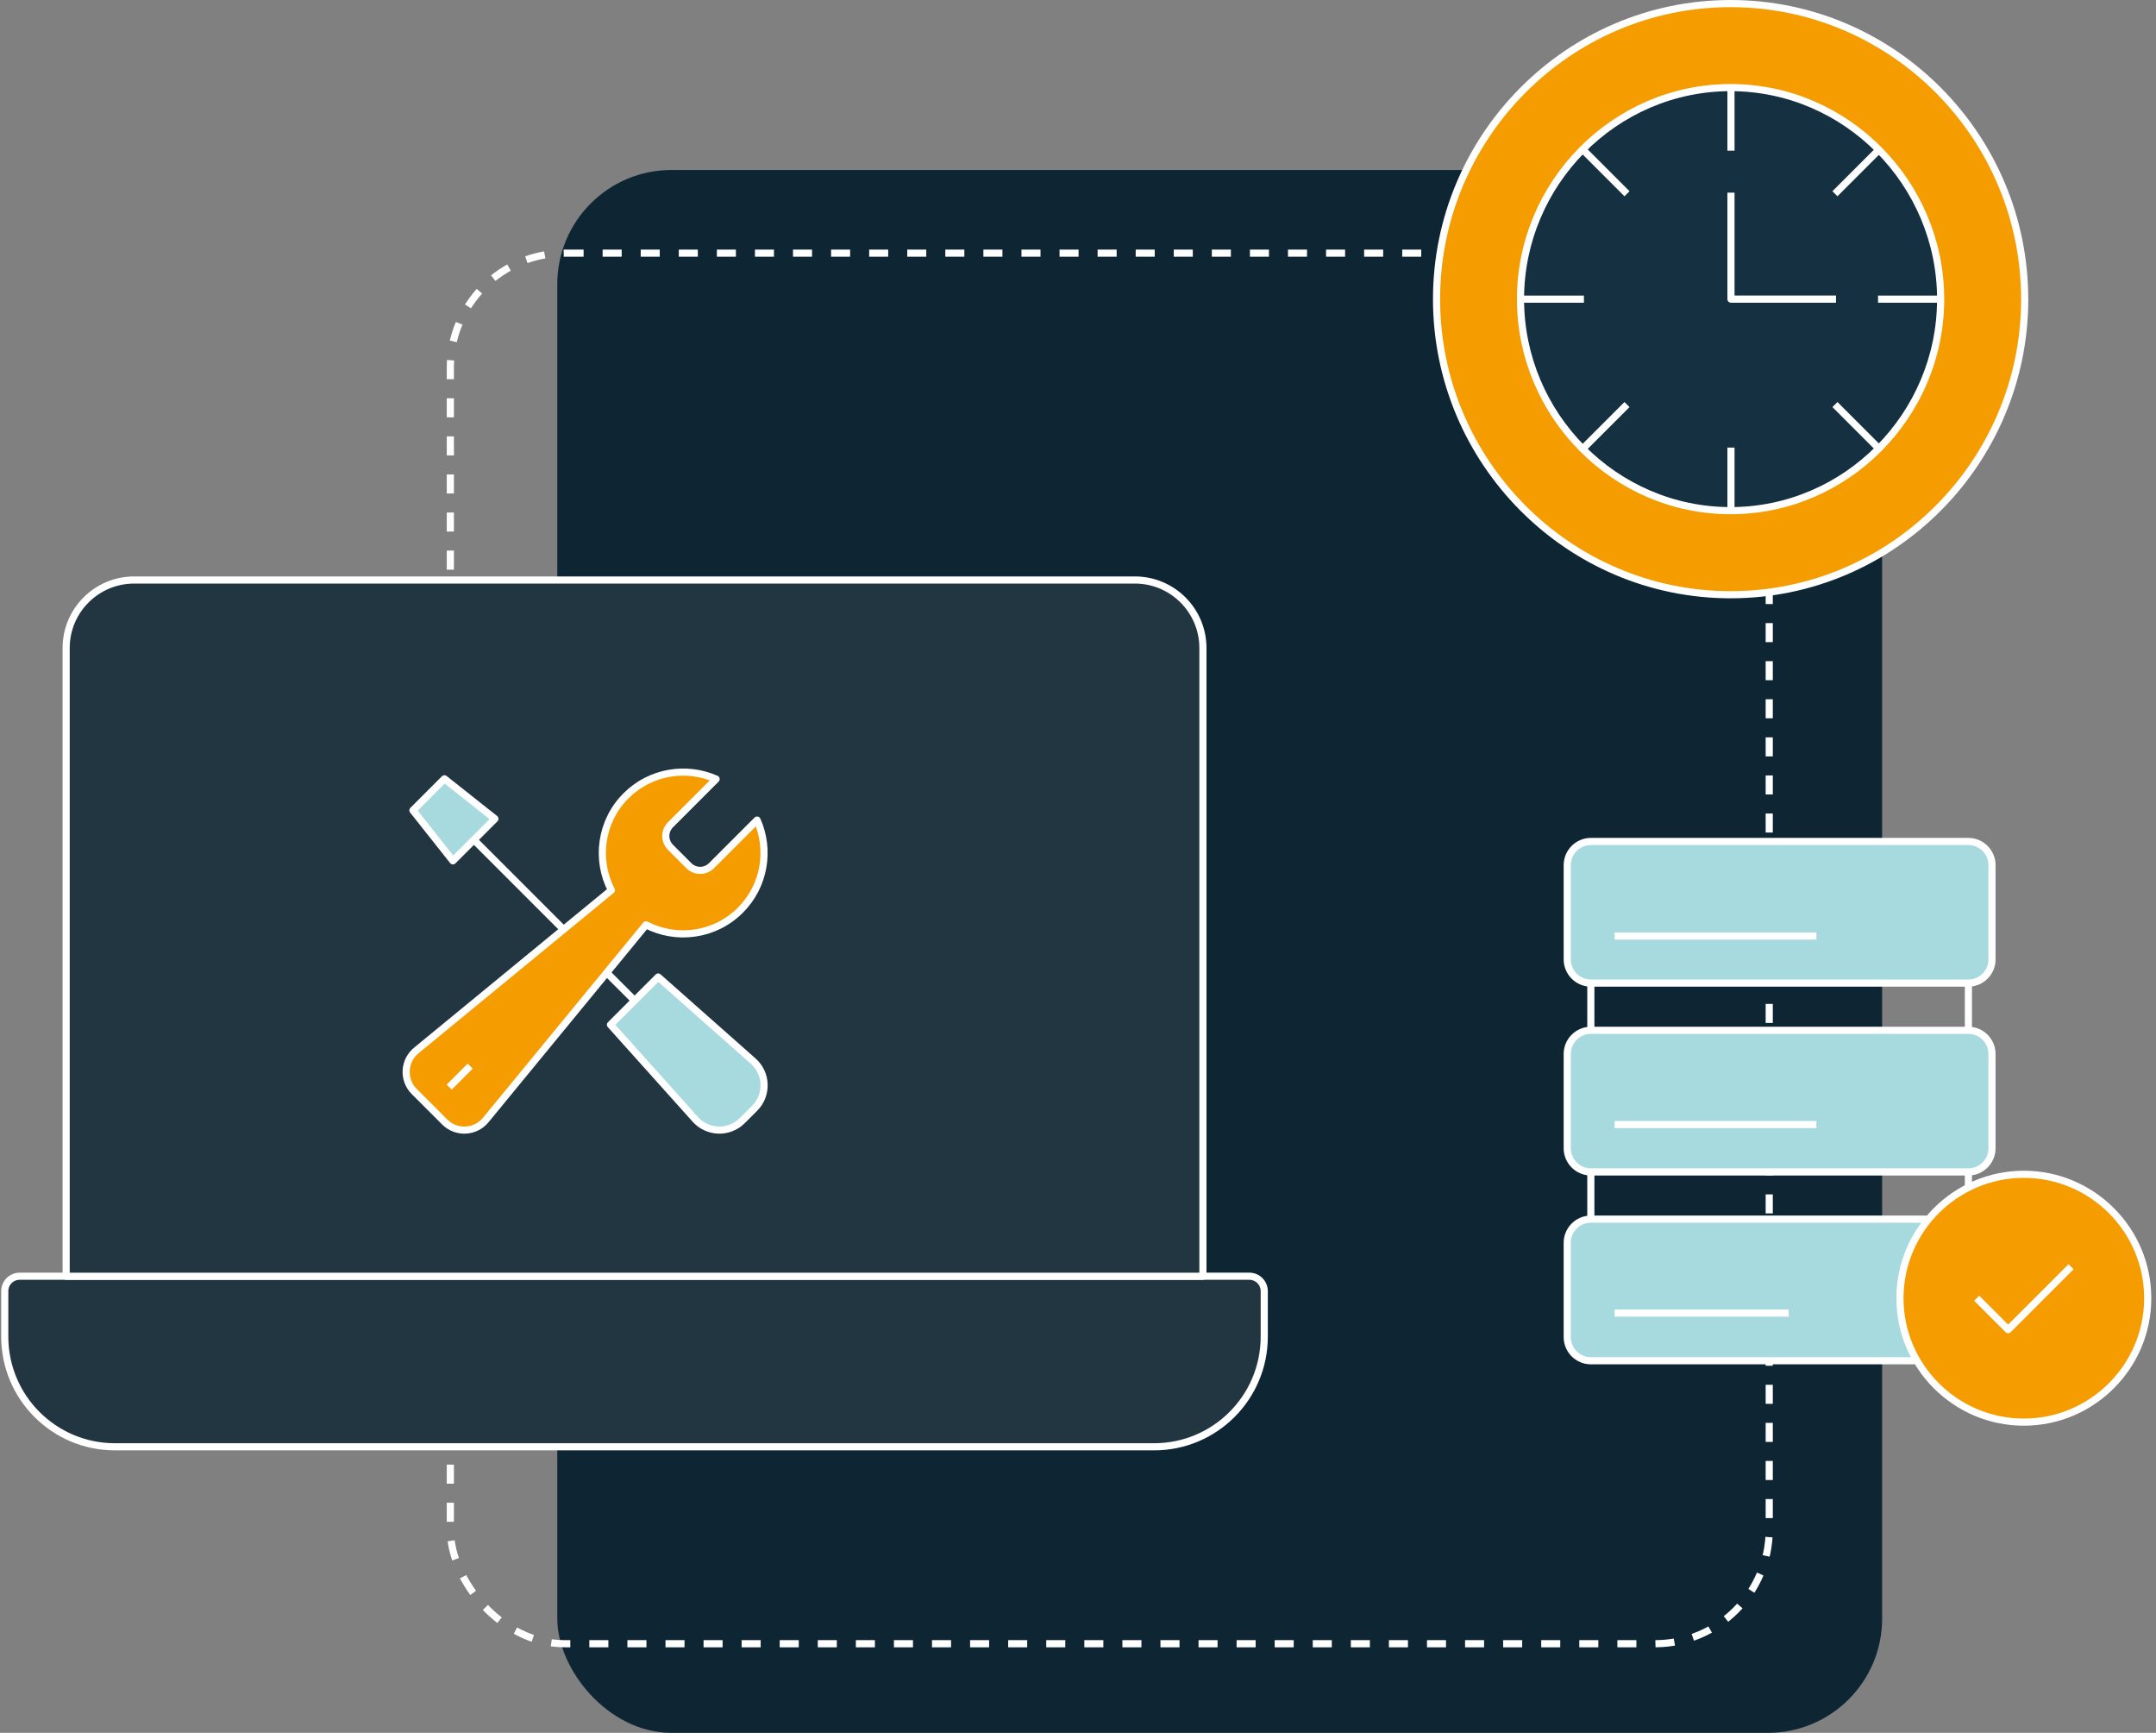 <svg width="453" height="364" viewBox="0 0 453 364" fill="none" xmlns="http://www.w3.org/2000/svg">
<rect x="0" y="0" width="453" height="364" fill="#808080" stroke="none"/>
<rect x="117.09" y="35.705" width="278.365" height="328.295" rx="24" fill="#0E2634"/>
<rect x="94.621" y="53.18" width="277.116" height="292.096" rx="24" stroke="white" stroke-width="1.5" stroke-dasharray="4 4"/>
<path d="M91.34 303.911H24.148C11.36 303.911 1 293.546 1 280.763V271.217C1 269.485 2.405 268.079 4.133 268.079H262.5C264.228 268.079 265.634 269.485 265.634 271.217V280.763C265.634 293.551 255.27 303.911 242.486 303.911H66.227" fill="#223642"/>
<path d="M91.34 303.911H24.148C11.36 303.911 1 293.546 1 280.763V271.217C1 269.485 2.405 268.079 4.133 268.079H262.5C264.228 268.079 265.634 269.485 265.634 271.217V280.763C265.634 293.551 255.27 303.911 242.486 303.911H66.227" stroke="white" stroke-width="1.5" stroke-linejoin="round"/>
<path d="M182.144 121.835H238.458C246.339 121.835 252.747 128.234 252.747 136.129V268.088H13.898V136.129C13.898 128.234 20.293 121.835 28.187 121.835H84.242" fill="#223642"/>
<path d="M182.144 121.835H238.458C246.339 121.835 252.747 128.234 252.747 136.129V268.088H13.898V136.129C13.898 128.234 20.293 121.835 28.187 121.835H84.242H182.144Z" stroke="white" stroke-width="1.5" stroke-linejoin="round"/>
<path d="M133.336 210.177L127.479 204.324" stroke="white" stroke-width="1.5" stroke-linejoin="round"/>
<path d="M135.733 194.269L102.153 235.152C99.988 237.908 95.904 238.154 93.426 235.675L87.05 229.3C84.571 226.821 84.817 222.737 87.573 220.573L128.456 186.993C125.137 180.599 126.164 172.531 131.531 167.165C136.651 162.044 144.223 160.875 150.463 163.654L140.876 173.245C139.566 174.555 139.566 176.674 140.876 177.984L144.742 181.849C146.051 183.159 148.171 183.159 149.485 181.849L159.071 172.263C161.85 178.502 160.681 186.074 155.561 191.195C150.194 196.561 142.127 197.589 135.733 194.269Z" fill="#F59C00" stroke="white" stroke-width="1.5" stroke-linejoin="round"/>
<path d="M158.264 222.905C161.193 225.507 161.32 230.036 158.551 232.806L155.967 235.389C153.212 238.145 148.705 238.031 146.094 235.13L128.268 215.252L138.291 205.229L158.264 222.905Z" fill="#A7DADF" stroke="white" stroke-width="1.5" stroke-linejoin="round"/>
<path d="M118.404 195.247L99.572 176.415" stroke="white" stroke-width="1.5" stroke-linejoin="round"/>
<path d="M93.377 163.599L86.76 170.216L95.164 180.826L103.991 171.999L93.381 163.595L93.377 163.599Z" fill="#A7DADF" stroke="white" stroke-width="1.5" stroke-linejoin="round"/>
<path d="M94.385 228.358L98.796 223.947" stroke="white" stroke-width="1.5" stroke-linejoin="round"/>
<path d="M425.413 62.84C425.413 96.965 397.742 124.928 363.623 124.928C329.505 124.928 301.834 96.965 301.834 62.84C301.834 28.716 329.487 0.753 363.618 0.753C397.748 0.753 425.407 28.71 425.407 62.84H425.413Z" fill="#F59C00" stroke="white" stroke-width="1.5" stroke-linejoin="round"/>
<path d="M363.615 107.267C339.277 107.267 319.475 87.178 319.475 62.84C319.475 38.502 339.277 18.402 363.615 18.402C387.953 18.402 407.749 38.502 407.749 62.84C407.749 87.178 387.953 107.267 363.615 107.267Z" fill="#143041" stroke="white" stroke-width="1.5" stroke-linejoin="round"/>
<path d="M363.697 40.472V62.835H385.767" stroke="white" stroke-width="1.5" stroke-linejoin="round"/>
<path d="M363.697 31.648V18.402" stroke="white" stroke-width="1.5" stroke-linejoin="round"/>
<path d="M363.697 107.267V94.021" stroke="white" stroke-width="1.5" stroke-linejoin="round"/>
<path d="M332.799 62.84H319.564" stroke="white" stroke-width="1.5" stroke-linejoin="round"/>
<path d="M407.832 62.84H394.598" stroke="white" stroke-width="1.5" stroke-linejoin="round"/>
<path d="M341.851 84.979L332.488 94.342" stroke="white" stroke-width="1.5" stroke-linejoin="round"/>
<path d="M394.902 31.338L385.539 40.701" stroke="white" stroke-width="1.5" stroke-linejoin="round"/>
<path d="M385.539 84.979L394.902 94.342" stroke="white" stroke-width="1.5" stroke-linejoin="round"/>
<path d="M332.488 31.338L341.851 40.701" stroke="white" stroke-width="1.5" stroke-linejoin="round"/>
<path d="M334.253 176.759H413.583C416.31 176.759 418.541 178.991 418.541 181.717V201.55C418.541 204.276 416.31 206.508 413.583 206.508H334.253C331.526 206.508 329.295 204.276 329.295 201.55V181.717C329.295 178.991 331.526 176.759 334.253 176.759Z" fill="#A7DADF" stroke="white" stroke-width="1.5" stroke-linejoin="round"/>
<path d="M339.258 196.622H381.652" stroke="white" stroke-width="1.5" stroke-linejoin="round"/>
<path d="M334.253 216.424H413.583C416.31 216.424 418.541 218.655 418.541 221.382V241.214C418.541 243.941 416.31 246.172 413.583 246.172H334.253C331.526 246.172 329.295 243.941 329.295 241.214V221.382C329.295 218.653 331.526 216.424 334.253 216.424Z" fill="#A7DADF" stroke="white" stroke-width="1.5" stroke-linejoin="round"/>
<path d="M339.258 236.222H381.652" stroke="white" stroke-width="1.5" stroke-linejoin="round"/>
<path d="M402.616 285.837H334.253C331.526 285.837 329.295 283.606 329.295 280.879V261.047C329.295 258.32 331.526 256.089 334.253 256.089H405.031" fill="#A7DADF"/>
<path d="M402.616 285.837H334.253C331.526 285.837 329.295 283.606 329.295 280.879V261.047C329.295 258.32 331.526 256.089 334.253 256.089H405.031" stroke="white" stroke-width="1.5" stroke-linejoin="round"/>
<path d="M339.258 275.822H375.812" stroke="white" stroke-width="1.5" stroke-linejoin="round"/>
<path d="M334.254 206.508V216.424" stroke="white" stroke-width="1.5" stroke-linejoin="round"/>
<path d="M413.584 206.508V216.424" stroke="white" stroke-width="1.5" stroke-linejoin="round"/>
<path d="M334.254 246.173V256.089" stroke="white" stroke-width="1.5" stroke-linejoin="round"/>
<path d="M413.584 246.175V249.282" stroke="white" stroke-width="1.5" stroke-linejoin="round"/>
<path d="M425.233 298.729C439.57 298.729 451.263 287.035 451.263 272.699C451.263 258.362 439.57 246.669 425.233 246.669C410.897 246.669 399.203 258.362 399.203 272.699C399.203 287.035 410.897 298.729 425.233 298.729Z" fill="#F59C00" stroke="white" stroke-width="1.5" stroke-linejoin="round"/>
<path d="M435.15 266.086L421.93 279.307L415.318 272.697" stroke="white" stroke-width="1.5" stroke-linejoin="round"/>
</svg>

